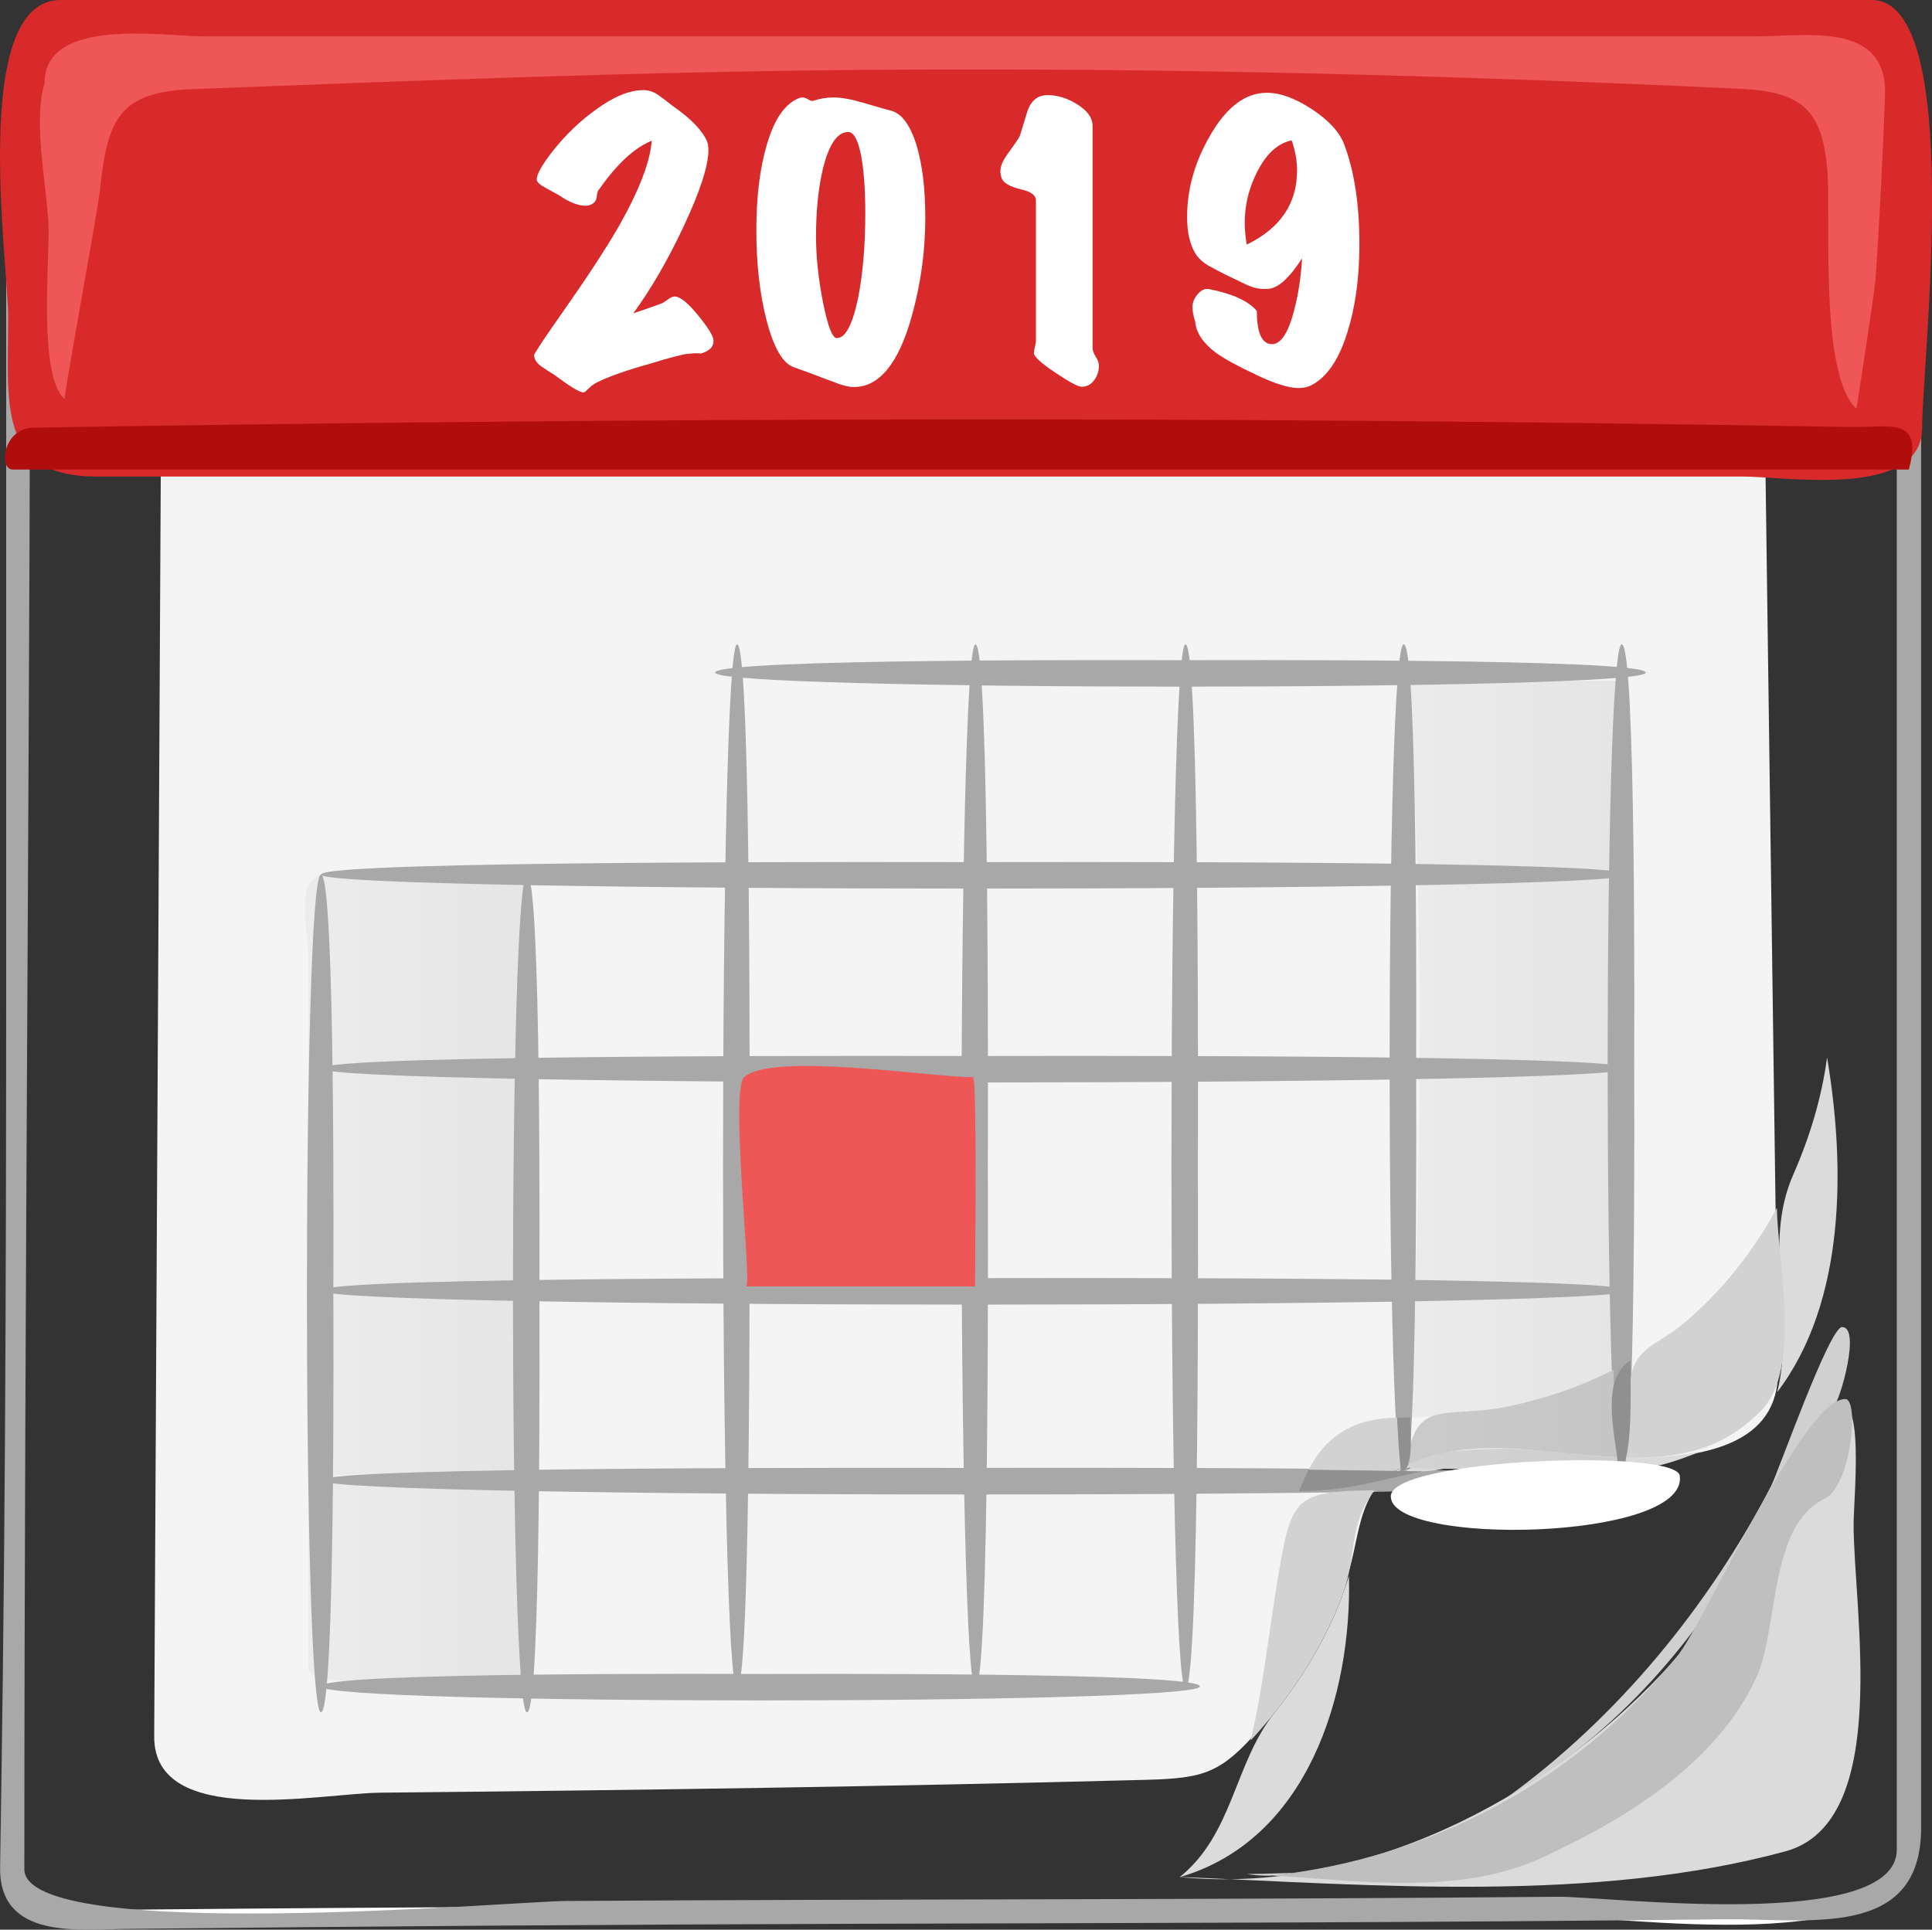 <?xml version="1.0" encoding="UTF-8"?>
<!DOCTYPE svg PUBLIC "-//W3C//DTD SVG 1.1//EN" "http://www.w3.org/Graphics/SVG/1.1/DTD/svg11.dtd">
<svg version="1.1" xmlns="http://www.w3.org/2000/svg" xmlns:xlink="http://www.w3.org/1999/xlink" x="0" y="0" width="138.322" height="138.188" viewBox="0, 0, 138.322, 138.188">
  <rect x="0" y="0" width="138.322" height="138.188" fill="#333333" stroke="none"/>
  <defs>
    <linearGradient id="Gradient_1" gradientUnits="userSpaceOnUse" x1="-248.78" y1="463.82" x2="-247.01" y2="463.82" gradientTransform="matrix(181.33, 0, 0, -181.33, 45114, 84197)">
      <stop offset="0" stop-color="#F4F4F4"/>
      <stop offset="1" stop-color="#6E6E6E"/>
    </linearGradient>
    <linearGradient id="Gradient_2" gradientUnits="userSpaceOnUse" x1="-248.6" y1="463.86" x2="-246.86" y2="463.86" gradientTransform="matrix(181.33, 0, 0, -181.33, 45159, 84189)">
      <stop offset="0" stop-color="#F4F4F4"/>
      <stop offset="1" stop-color="#6E6E6E"/>
    </linearGradient>
    <linearGradient id="Gradient_3" gradientUnits="userSpaceOnUse" x1="-248.6" y1="463.7" x2="-246.85" y2="463.7" gradientTransform="matrix(181.33, 0, 0, -181.33, 45159, 84189)">
      <stop offset="0" stop-color="#FFFFFF"/>
      <stop offset="1" stop-color="#737373"/>
    </linearGradient>
    <linearGradient id="Gradient_4" gradientUnits="userSpaceOnUse" x1="-248.6" y1="463.7" x2="-246.86" y2="463.7" gradientTransform="matrix(181.33, 0, 0, -181.33, 45159, 84189)">
      <stop offset="0" stop-color="#DBDBDB"/>
      <stop offset="1" stop-color="#636363"/>
    </linearGradient>
    <linearGradient id="Gradient_5" gradientUnits="userSpaceOnUse" x1="-248.6" y1="463.71" x2="-246.85" y2="463.71" gradientTransform="matrix(181.33, 0, 0, -181.33, 45159, 84189)">
      <stop offset="0" stop-color="#D2D2D2"/>
      <stop offset="1" stop-color="#5E5E5E"/>
    </linearGradient>
  </defs>
  <g id="g3">
    <path d="M136.67,81.629 L136.67,131.673 C136.67,140.013 116.004,136.662 110.774,136.709 C75.398,137.029 40.019,136.903 4.644,137.307 C0.16,137.358 0.904,132.61 0.947,129.66 C1.072,121.347 1.159,113.032 1.22,104.716 C1.377,83.554 1.305,62.396 1.305,41.239 L1.305,5.239 C1.305,0.093 9.371,1.515 12.626,1.515 L112.319,1.515 C116.484,1.515 136.673,-1.469 136.673,5.565 L136.673,81.625" fill-opacity="0" stroke="#FFFFFF" stroke-width="1" id="path5"/>
    <path d="M4.784,0.646 C-1.761,0.646 0.442,14.127 0.442,17.965 L0.442,51.771 C0.442,74.575 0.479,97.379 0.2,120.184 C0.146,124.694 0.078,129.203 0.007,133.712 C-0.074,138.89 5.566,138.17 8.977,138.135 C26.312,137.95 43.648,137.82 60.985,137.768 C81.777,137.705 102.569,137.686 123.361,137.444 C129.444,137.373 137.544,138.946 137.544,130.892 L137.544,14.472 C137.544,11.032 139.006,2.738 134.888,0.991 C131.436,-0.476 125.736,0.649 122.165,0.649 L58.177,0.649 C40.384,0.648 22.588,0.648 4.789,0.648 M1.744,133.838 C1.744,91.779 2.182,49.715 2.182,7.658 C2.182,3.097 4.066,2.381 8.23,2.381 L30.248,2.381 L99.052,2.381 C102.705,2.381 135.801,-0.429 135.801,5.076 L135.801,48.929 L135.801,116.157 L135.801,132.448 C135.801,138.395 115.036,135.795 111.53,135.83 C87.865,136.05 64.198,135.984 40.532,136.132 C36.862,136.152 1.739,139.242 1.739,133.842" fill="#A8A8A8" id="path7"/>
    <path d="M127.284,98.685 C126.692,108.492 106.219,102.331 100.628,104.904 C97.759,106.225 97.479,108.587 96.883,111.304 C96.319,113.869 95.246,116.327 93.934,118.593 C92.876,120.415 91.635,122.128 90.256,123.72 C87.409,127.007 86.233,127.346 82.013,127.458 C63.754,127.939 45.49,128.2 27.225,128.378 C22.94,128.421 11.004,130.962 11.04,124.347 C11.228,88.255 11.416,52.166 11.604,16.077 C11.626,11.867 14.754,11.94 18.021,11.94 L38.507,11.94 L100.466,11.94 L120.267,11.94 C125.288,11.94 126.132,14.065 126.198,18.885 C126.568,45.48 126.918,72.081 127.288,98.682" fill="#F4F4F4" id="path9"/>
    <path d="M137.61,30.657 C137.61,35.735 127.839,34.128 124.822,34.128 L97.382,34.128 L28.295,34.128 L6.941,34.128 C-0.255,34.128 0.584,28.823 0.584,22.731 C0.585,18.768 -2.183,-0 4.337,-0 L19.653,-0 L109.901,-0 L134.006,-0 C140.706,-0 137.616,25.875 137.616,30.657" fill="#D82A2A" id="path11"/>
    <path d="M4.634,28.561 C4.528,28.472 7.02,14.998 7.167,13.544 C7.684,8.513 8.562,6.582 13.776,6.384 C29.948,5.764 46.134,5.125 62.319,5 C83.061,4.837 103.84,5.379 124.558,6.357 C128.926,6.562 130.496,7.771 130.835,12.314 C131.096,15.773 130.249,26.794 132.911,29.275 C132.92,29.282 134.216,20.879 134.271,20.093 C134.576,15.7 134.788,11.302 134.96,6.904 C135.174,1.498 129.395,2.603 125.765,2.603 L71.28,2.603 L14.572,2.603 C11.702,2.603 3.194,1.181 3.194,5.94 C2.341,8.739 3.363,13.311 3.475,16.194 C3.563,18.418 2.721,26.957 4.619,28.561" fill="#EF5656" id="path13"/>
    <path d="M136.67,33.624 L28.41,33.624 L5.441,33.624 L0.904,33.624 C-0.101,33.624 0.199,30.665 2.385,30.627 C39.34,30.01 76.298,29.835 113.255,30.294 C119.67,30.374 126.085,30.467 132.502,30.58 C135.252,30.631 137.722,29.778 136.662,33.624" fill="#B20D0D" id="path15"/>
    <path d="M37.693,62.636 L23.376,62.636 C20.929,62.636 22.089,66.566 22.089,68.62 L22.089,107.748 L22.089,119.442 C22.089,121.118 31.564,120.175 33.234,120.175 C33.71,120.175 37.692,120.414 37.692,119.979 L37.692,110.6 C37.692,105.936 37.777,106.68 32.684,106.554 C32.18,106.542 22.978,106.463 22.978,106.009 C22.978,104.914 37.692,106.432 37.692,104.795 L37.692,91.155 C37.693,81.654 37.693,72.149 37.693,62.641" fill="url(#Gradient_1)" id="path22"/>
    <path d="M115.75,48.751 L100.852,48.751 C102.008,66.207 101.783,84.046 100.964,101.511 C105.977,101.383 111.017,100.392 115.508,98.1 C115.333,92.662 115.267,87.222 115.237,81.782 C115.187,70.797 115.037,59.722 115.757,48.752" fill="url(#Gradient_2)" id="path29"/>
    <path d="M106.65,105.01 C105.607,105.003 104.566,105.044 103.528,105.132 L112.178,105.132 C110.338,105.092 108.488,105.012 106.648,105.012" fill="url(#Gradient_3)" id="path36"/>
    <path d="M23.867,92.627 C23.867,94.422 24.023,122.625 22.979,122.625 C21.64,122.625 21.64,62.629 22.979,62.629 C24.023,62.634 23.867,90.836 23.867,92.632" fill="#A8A8A8" id="path40"/>
    <path d="M38.618,92.627 C38.618,94.422 38.774,122.625 37.73,122.625 C36.392,122.625 36.392,62.629 37.73,62.629 C38.774,62.634 38.618,90.836 38.618,92.632" fill="#A8A8A8" id="path42"/>
    <path d="M53.659,83.517 C53.659,85.731 53.815,120.89 52.771,120.89 C51.431,120.89 51.431,46.143 52.771,46.143 C53.815,46.143 53.659,81.302 53.659,83.517" fill="#A8A8A8" id="path44"/>
    <path d="M70.725,83.517 C70.725,85.731 70.881,120.89 69.837,120.89 C68.497,120.89 68.497,46.143 69.837,46.143 C70.881,46.143 70.725,81.302 70.725,83.517" fill="#A8A8A8" id="path46"/>
    <path d="M101.39,76.146 C101.39,77.942 101.536,106.135 100.5,106.135 C99.153,106.135 99.153,46.143 100.5,46.143 C101.53,46.138 101.39,74.347 101.39,76.141" fill="#A8A8A8" id="path48"/>
    <path d="M85.764,83.517 C85.764,85.731 85.92,120.89 84.876,120.89 C83.535,120.89 83.535,46.143 84.876,46.143 C85.92,46.143 85.764,81.302 85.764,83.517" fill="#A8A8A8" id="path50"/>
    <path d="M117,76.146 C117,77.942 117.147,106.135 116.11,106.135 C114.764,106.135 114.764,46.143 116.11,46.143 C117.15,46.138 117,74.347 117,76.141" fill="#A8A8A8" id="path52"/>
    <path d="M69.754,61.741 C72.504,61.741 116.526,61.583 116.526,62.629 C116.526,63.969 22.979,63.969 22.979,62.629 C22.975,61.583 66.999,61.741 69.75,61.741" fill="#A8A8A8" id="path54"/>
    <path d="M69.754,75.624 C72.504,75.624 116.526,75.467 116.526,76.513 C116.526,77.853 22.979,77.853 22.979,76.513 C22.975,75.467 66.999,75.624 69.75,75.624" fill="#A8A8A8" id="path56"/>
    <path d="M69.754,91.533 C72.504,91.533 116.526,91.375 116.526,92.421 C116.526,93.762 22.979,93.76 22.979,92.421 C22.975,91.375 66.999,91.533 69.75,91.533" fill="#A8A8A8" id="path58"/>
    <path d="M84.515,47.279 C86.498,47.279 117.828,47.123 117.828,48.167 C117.828,49.506 51.2,49.506 51.2,48.167 C51.198,47.124 82.53,47.279 84.513,47.279" fill="#A8A8A8" id="path60"/>
    <path d="M69.757,105.12 C72.508,105.12 116.521,104.973 116.521,106.013 C116.521,107.362 22.979,107.362 22.979,106.013 C22.98,104.973 67.008,105.123 69.758,105.123" fill="#A8A8A8" id="path62"/>
    <path d="M54.445,119.88 C56.323,119.88 85.907,119.723 85.907,120.767 C85.907,122.106 22.978,122.106 22.978,120.767 C22.979,119.717 52.567,119.877 54.445,119.877" fill="#A8A8A8" id="path64"/>
    <path d="M84.456,134.42 C97.358,135.704 110.397,128.993 119.02,119.816 C123.826,114.712 126.488,108.005 130.253,102.185 C133.794,96.715 132.715,107.019 132.71,109.144 C132.696,115.254 135.506,130.494 127.822,132.581 C114.132,136.291 98.406,135.001 84.458,134.411" fill="#DBDBDB" id="path66"/>
    <path d="M121.75,103.94 C120.003,104.321 118.194,104.41 116.411,104.372 C116.261,106.122 120.671,104.392 121.751,103.942 M130.811,75.711 C130.428,78.606 129.564,81.447 128.39,84.115 C126.151,89.203 128.554,94.457 127.237,99.698 C132.187,93.2 132.107,83.42 130.807,75.711" fill="#DBDBDB" id="path68"/>
    <path d="M127.22,86.499 C125.553,89.581 123.355,92.376 120.684,94.651 C118.394,96.598 116.784,96.406 116.663,99.596 C116.604,101.189 116.539,102.784 116.41,104.375 C120.267,104.459 123.368,103.812 126.126,100.981 C128.996,98.027 127.276,90.361 127.216,86.49" fill="#D2D2D2" id="path70"/>
    <path d="M100.27,105.14 C99.578,105.52 100.31,105.44 100.27,105.14" fill="#DBDBDB" id="path72"/>
    <path d="M100.03,101.53 C97.171,101.53 95.041,102.649 93.685,105.249 C95.329,105.267 98.843,105.929 100.274,105.142 C100.274,104.162 100.084,102.642 100.034,101.532" fill="#D2D2D2" id="path74"/>
    <path d="M115.79,104.36 C115.82,104.89 115.87,105.89 115.79,104.36" fill="#DBDBDB" id="path76"/>
    <path d="M115.79,103.99 C115.81,104.55 115.82,104.4 115.79,103.99" fill="#D2D2D2" id="path78"/>
    <path d="M96.578,112.86 C95.487,116.437 93.579,119.752 91.249,122.661 C88.364,126.263 88.302,131.341 84.456,134.425 C93.597,131.785 96.801,121.395 96.578,112.865 M98.513,106.725 C98.375,106.725 97.88,107.195 98.513,106.725 M103.53,105.145 C102.972,105.136 100.76,104.867 100.697,105.355 C101.647,105.425 102.587,105.355 103.527,105.145 M115.787,105.145 L112.18,105.145 C113.38,105.175 114.58,105.175 115.79,105.145" fill="#DBDBDB" id="path80"/>
    <path d="M98.399,106.72 C92.64,106.804 92.463,107.267 91.509,112.901 C90.847,116.811 90.448,120.768 89.545,124.636 C92.37,121.587 94.721,118.032 96.154,114.118 C97.15,111.398 96.522,109.238 98.399,106.718" fill="#D2D2D2" id="path82"/>
    <path d="M107.73,103.75 C106.823,103.75 100.876,103.757 100.718,105.139 C105.725,105.268 110.767,105.139 115.782,105.139 L115.782,104.36 C113.082,104.25 110.452,103.75 107.732,103.75" fill="url(#Gradient_4)" id="path89"/>
    <path d="M100.18,104.2 C100.193,104.484 100.194,104.977 100.267,105.137 C100.237,104.817 100.207,104.507 100.177,104.197 M115.507,98.097 C113.131,99.309 110.586,100.168 107.98,100.717 C103.511,101.658 101.228,99.986 100.743,104.896 C105.483,102.722 110.835,104.156 115.782,104.353 C115.692,102.263 115.582,100.183 115.512,98.093" fill="url(#Gradient_5)" id="path96"/>
    <path d="M100.97,101.51 C100.656,101.518 100.341,101.522 100.028,101.527 C100.087,102.798 100.158,104.07 100.296,105.339 C101.316,105.359 100.936,102.119 100.966,101.509" fill="#909090" id="path98"/>
    <path d="M116.74,97.434 C114.559,98.693 115.61,102.679 115.889,105.131 C116.999,105.091 116.709,98.447 116.739,97.435" fill="#909090" id="path100"/>
    <path d="M93.681,105.25 C93.454,105.763 93.229,106.274 93.002,106.787 C96.724,106.749 98.492,106.015 101.855,105.369 C99.125,105.319 96.401,105.279 93.676,105.249" fill="#909090" id="path102"/>
    <path d="M92.562,134.12 C91.468,134.16 90.376,134.188 89.281,134.205 C90.382,134.385 91.476,134.355 92.562,134.125 M131.89,95.028 C130.968,95.028 127.291,105.477 126.802,106.418 C122.303,115.064 115.818,122.986 107.897,128.717 C116.015,124.022 121.493,117.4 126.079,109.39 C127.7,106.56 129.108,103.273 131.263,100.793 C131.783,100.213 133.223,95.036 131.893,95.036" fill="#D0D0D0" id="path104"/>
    <path d="M132.1,100.19 C129.046,100.191 122.115,116.124 120.062,118.628 C112.691,127.627 102.425,133.06 91.075,134.314 C97.558,134.688 104.507,135.772 110.495,132.993 C116.428,130.238 122.933,126.272 125.766,120.085 C127.336,116.656 126.62,109.21 130.643,107.325 C132.503,106.445 133.153,100.185 132.103,100.185" fill="#BFBFBF" id="path106"/>
    <path d="M99.575,107.16 C99.575,110.735 120.877,110.361 120.267,105.684 C120.007,103.724 99.572,104.434 99.572,107.164" fill="#FFFFFF" id="path108"/>
    <path d="M69.808,92.123 L53.423,92.123 C53.861,92.123 52.244,78.106 53.276,77.144 C55.226,75.328 66.735,77.144 69.661,77.144 C69.958,77.145 69.808,90.557 69.808,92.123" fill="#EF5656" id="path38"/>
    <g>
      <path d="M51.079,24.332 Q51.151,25.028 50.191,25.316 Q49.879,25.268 49.279,25.34 Q48.847,25.34 46.567,26.036 Q43.999,26.756 42.751,27.38 Q42.415,27.548 42.139,27.824 Q41.863,28.1 41.791,28.1 Q41.431,28.148 39.703,26.852 Q39.223,26.564 38.743,26.228 Q38.263,25.892 38.239,25.436 Q38.239,25.268 40.327,22.292 Q42.895,18.644 44.311,16.196 Q46.495,12.332 46.663,10.076 Q44.791,10.844 42.919,13.532 Q42.775,13.652 42.739,13.976 Q42.703,14.3 42.607,14.42 Q42.367,14.732 41.911,14.732 Q41.119,14.732 39.991,13.964 Q39.511,13.7 39.031,13.436 Q38.455,13.124 38.431,12.884 Q38.383,12.332 39.631,10.748 Q40.975,9.068 42.607,7.892 Q44.551,6.452 46.063,6.452 Q46.639,6.452 47.155,6.824 Q47.671,7.196 48.151,7.58 Q50.095,8.924 50.623,10.124 Q50.719,10.364 50.719,10.748 Q50.719,12.428 48.943,16.22 Q47.263,19.796 45.343,22.436 Q46.087,22.196 47.407,21.716 Q47.551,21.644 47.911,21.38 Q48.151,21.212 48.367,21.236 Q48.943,21.308 49.987,22.592 Q51.031,23.876 51.079,24.332 z" fill="#FFFFFF"/>
      <path d="M63.751,7.916 Q64.927,8.18 65.623,10.412 Q66.247,12.5 66.247,15.596 Q66.247,19.196 65.263,22.7 Q63.847,27.716 61.135,27.716 Q60.703,27.716 60.079,27.5 Q59.071,27.116 58.975,27.092 Q58.327,26.828 56.839,26.3 Q55.639,25.892 54.871,22.892 Q54.151,20.084 54.151,16.484 Q54.151,12.908 54.895,10.388 Q55.711,7.556 57.271,7.004 Q57.367,6.98 57.463,6.98 Q57.631,6.98 57.871,7.124 Q58.111,7.268 58.231,7.22 Q58.927,6.98 59.671,6.98 Q60.511,6.98 61.735,7.34 Q63.535,7.868 63.751,7.916 z M60.727,9.452 Q59.575,9.452 58.927,12.044 Q58.423,14.156 58.423,16.916 Q58.423,19.124 58.927,21.668 Q59.431,24.212 59.911,24.212 Q60.847,24.212 61.447,21.284 Q61.951,18.692 61.951,15.284 Q61.951,12.788 61.663,11.204 Q61.327,9.452 60.727,9.452 z" fill="#FFFFFF"/>
      <path d="M78.679,26.18 Q78.679,26.78 78.319,27.248 Q77.959,27.716 77.407,27.692 Q77.022,27.668 75.535,26.672 Q74.047,25.676 74.022,25.292 Q74.022,25.124 74.095,24.848 Q74.167,24.572 74.167,24.428 L74.167,14.348 Q74.167,13.796 73.087,13.556 Q71.887,13.268 71.718,12.764 Q71.623,12.5 71.623,12.26 Q71.623,11.732 72.151,11.012 Q72.87,10.028 73.015,9.74 Q73.303,8.804 73.59,7.868 Q73.999,6.812 75.007,6.812 Q76.039,6.812 77.071,7.436 Q78.223,8.132 78.223,9.02 L78.223,24.932 Q78.223,25.172 78.451,25.544 Q78.679,25.916 78.679,26.18 z" fill="#FFFFFF"/>
      <path d="M96.247,10.364 Q97.327,13.244 97.327,17.468 Q97.327,21.044 96.487,23.732 Q95.575,26.732 93.871,27.596 Q93.487,27.788 92.959,27.788 Q91.927,27.788 89.959,26.852 Q87.871,25.868 87.031,25.244 Q85.663,24.212 85.567,23.012 Q85.375,22.436 85.375,21.98 Q85.375,21.5 85.759,21.056 Q86.143,20.612 86.599,20.708 Q89.095,21.212 89.983,22.268 Q89.983,24.548 90.991,24.644 Q91.999,24.74 92.647,22.244 Q93.103,20.54 93.223,18.5 Q91.879,20.588 90.823,20.684 Q90.031,20.756 89.287,20.408 Q88.543,20.06 87.859,19.724 Q87.175,19.388 86.551,19.04 Q85.927,18.692 85.591,18.164 Q84.991,17.18 84.991,15.548 Q84.991,12.524 86.647,9.692 Q88.399,6.644 90.703,6.644 Q92.143,6.644 93.943,7.832 Q95.743,9.02 96.247,10.364 z M92.479,10.052 Q90.727,10.412 89.671,13.052 Q89.119,14.444 89.119,15.956 Q89.119,16.724 89.263,17.516 Q92.863,15.764 92.863,12.212 Q92.863,11.156 92.479,10.052 z" fill="#FFFFFF"/>
    </g>
  </g>
</svg>
